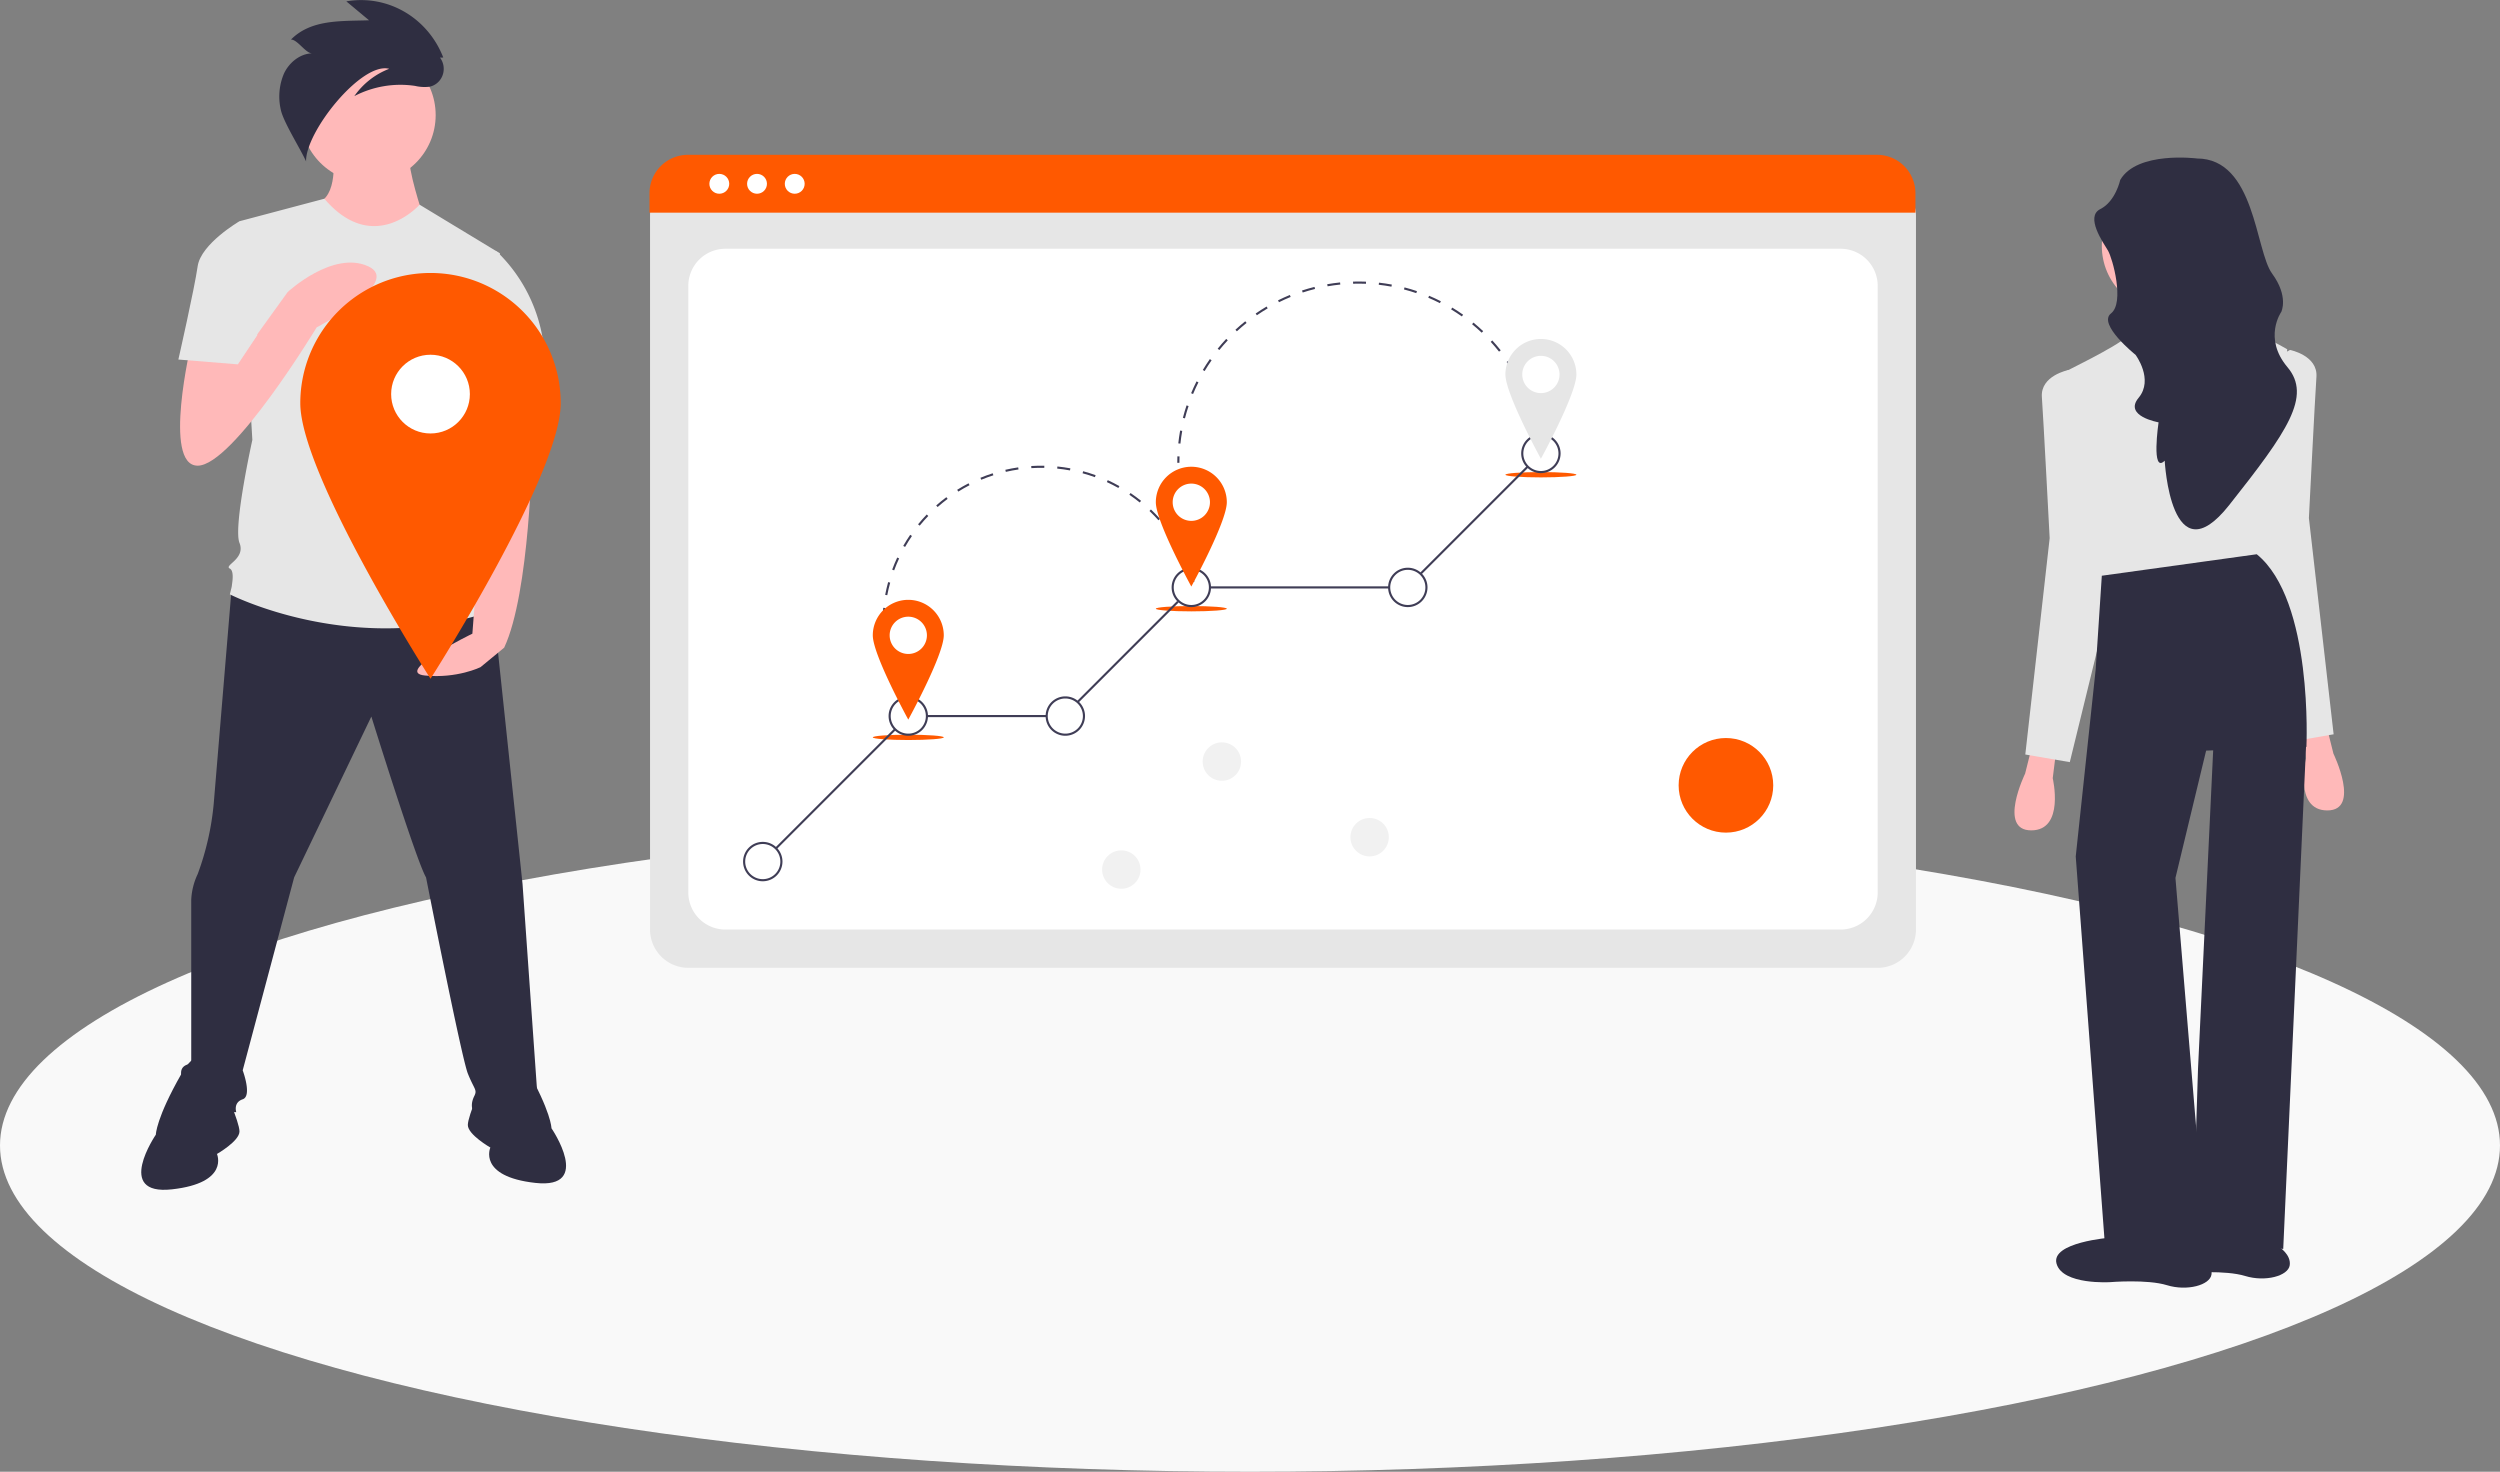 <?xml version="1.0" encoding="UTF-8" standalone="no"?>
<svg
   xmlns:dc="http://purl.org/dc/elements/1.1/"
   xmlns:cc="http://creativecommons.org/ns#"
   xmlns:rdf="http://www.w3.org/1999/02/22-rdf-syntax-ns#"
   xmlns:svg="http://www.w3.org/2000/svg"
   xmlns="http://www.w3.org/2000/svg"
   xmlns:sodipodi="http://sodipodi.sourceforge.net/DTD/sodipodi-0.dtd"
   xmlns:inkscape="http://www.inkscape.org/namespaces/inkscape"
   width="811.981mm"
   height="478.011mm"
   viewBox="0 0 811.981 478.011"
   version="1.1"
   id="svg8"
   inkscape:version="1.0.1 (3bc2e813f5, 2020-09-07)"
   sodipodi:docname="asc-consulting.svg">
  <rect x="0" y="0" width="811.981" height="478.011" fill="#808080" stroke="none"/>
  <defs
     id="defs2" />
  <sodipodi:namedview
     id="base"
     pagecolor="#ffffff"
     bordercolor="#666666"
     borderopacity="1.0"
     inkscape:pageopacity="0.0"
     inkscape:pageshadow="2"
     inkscape:zoom="0.24748737"
     inkscape:cx="1786.2265"
     inkscape:cy="967.19561"
     inkscape:document-units="mm"
     inkscape:current-layer="layer1"
     inkscape:document-rotation="0"
     showgrid="false"
     inkscape:window-width="1948"
     inkscape:window-height="1208"
     inkscape:window-x="2732"
     inkscape:window-y="156"
     inkscape:window-maximized="0"
     fit-margin-top="0"
     fit-margin-left="0"
     fit-margin-right="0"
     fit-margin-bottom="0" />
  <g
     inkscape:label="Layer 1"
     inkscape:groupmode="layer"
     id="layer1"
     transform="translate(281.258,99.154)">
    <ellipse
       cx="124.732"
       cy="272.887"
       rx="405.99"
       ry="105.97"
       fill="#e6e6e6"
       id="ellipse1353-8-8"
       style="fill:#f9f9f9;fill-opacity:1;stroke-width:4.724" />
    <g
       id="g804-1"
       transform="matrix(1.894,0,0,1.894,-1060.015,-455.712)">
      <g
         id="g2048"
         transform="translate(9.98,0.798)">
        <path
           d="m 776.482,398.119 c 0,0 -10.259,0.789 -9.207,4.472 1.052,3.683 9.207,3.157 9.207,3.157 0,0 6.313,-0.526 9.733,0.526 3.42,1.052 7.366,0 7.629,-1.841 0.263,-1.841 -1.841,-3.157 -1.841,-3.157 l -1.315,-2.631 z"
           fill="#2f2e41"
           id="path615-4"
           style="stroke-width:0.463" />
        <path
           d="m 749.519,315.913 -1.052,4.209 c 0,0 -4.735,9.733 1.052,9.733 5.787,0 3.683,-8.944 3.683,-8.944 l 0.526,-4.209 z"
           fill="#9f616a"
           id="path617-0"
           style="fill:#ffb9b9;fill-opacity:1;stroke-width:0.463" />
        <path
           d="m 800.289,312.493 1.052,4.209 c 0,0 4.735,9.733 -1.052,9.733 -5.787,0 -3.683,-8.944 -3.683,-8.944 l -0.526,-4.209 z"
           fill="#9f616a"
           id="path619-9"
           style="fill:#ffb9b9;fill-opacity:1;stroke-width:0.463" />
        <circle
           cx="772.931"
           cy="229.63"
           r="11.312"
           fill="#9f616a"
           id="circle621-0"
           style="fill:#ffb9b9;fill-opacity:1;stroke-width:0.463" />
        <path
           d="m 769.511,238.311 c 0,0 1.315,6.05 0.526,8.944 -0.789,2.894 16.31,-0.526 16.31,-0.526 0,0 -6.05,-9.996 -5.787,-10.259 z"
           fill="#9f616a"
           id="path623-5"
           style="stroke-width:0.463" />
        <path
           d="m 772.113,245.009 c 0,0 -4.736,-1.311 -6.313,0.269 -1.577,1.58 -10.78,6.06 -10.78,6.06 l 6.347,38.664 27.353,-6.074 4.703,-36.569 c 0,0 -7.464,-4.368 -8.731,-3.495 -1.268,0.873 -12.579,1.146 -12.579,1.146 z"
           fill="#e6e6e6"
           id="path625-8"
           style="stroke-width:0.463" />
        <path
           d="m 757.124,251.598 -1.263,-0.676 c 0,0 -4.787,0.944 -4.521,4.627 0.266,3.683 1.336,24.2 1.336,24.2 l -4.177,37.095 7.63,1.309 7.602,-31.048 z"
           fill="#e6e6e6"
           id="path627-1"
           style="stroke-width:0.463" />
        <path
           d="m 792.634,248.147 1.262,-0.678 c 0,0 4.789,0.936 4.529,4.619 -0.26,3.683 -1.294,24.203 -1.294,24.203 l 4.241,37.088 -7.628,1.322 -7.656,-31.034 z"
           fill="#e6e6e6"
           id="path629-7"
           style="stroke-width:0.463" />
        <path
           d="m 761.62,286.187 -1.052,16.047 -3.42,32.093 4.998,66.554 17.362,0.526 -5.261,-63.397 5.261,-21.834 17.197,-0.637 c 0,0 1.217,-25.143 -8.516,-33.035 z"
           fill="#2f2e41"
           id="path631-8"
           style="stroke-width:0.463" />
        <polygon
           points="836.674,587.649 870.223,591.061 878.688,404.602 865.674,391.472 844.635,398.864 838.664,524.247 "
           fill="#2f2e41"
           id="polygon633-0"
           transform="matrix(0.463,0,0,0.463,389.816,127.971)" />
        <path
           d="m 777.929,214.635 c 0,0 -10.259,-1.315 -13.153,3.683 0,0 -0.789,3.683 -3.42,4.998 -2.631,1.315 0.526,5.787 1.315,7.103 0.789,1.315 2.894,8.944 0.526,10.785 -2.368,1.841 4.209,7.103 4.209,7.103 0,0 3.157,4.209 0.526,7.366 -2.631,3.157 3.42,4.209 3.42,4.209 0,0 -1.315,8.944 1.052,6.576 0,0 1.052,20.256 11.048,7.629 9.996,-12.627 14.205,-18.677 9.996,-23.675 -4.209,-4.998 -1.052,-9.47 -1.052,-9.47 0,0 1.315,-2.631 -1.578,-6.576 -2.894,-3.946 -2.894,-19.729 -12.89,-19.729 z"
           fill="#2f2e41"
           id="path635-6"
           style="stroke-width:0.463" />
        <path
           d="m 763.066,399.697 c 0,0 -10.259,0.789 -9.207,4.472 1.052,3.683 9.207,3.157 9.207,3.157 0,0 6.313,-0.526 9.733,0.526 3.42,1.052 7.366,0 7.629,-1.841 0.263,-1.841 -1.841,-3.157 -1.841,-3.157 l -1.315,-2.631 z"
           fill="#2f2e41"
           id="path637-3"
           style="stroke-width:0.463" />
      </g>
    </g>
    <g
       id="g1611-6"
       transform="matrix(1.149,0,0,1.149,-2491.441,-2.875)">
      <g
         id="g1475-2"
         transform="matrix(0.818,0,0,0.818,580.447,-14.376)">
        <g
           id="g2432-0"
           transform="translate(-1000.123,157.154)">
          <path
             d="m 2722.236,-39.973 c 0,0 -5.177,62.242 -6.288,75.579 a 94.851,94.851 0 0 1 -5.557,24.452 22.992,22.992 0 0 0 -2.223,8.892 v 56.684 c 0,0 -4.446,0 -3.334,4.446 1.111,4.446 2.223,12.226 2.223,12.226 h 16.672 c 0,0 -1.111,-3.334 2.223,-4.446 3.334,-1.111 0,-10.003 0,-10.003 l 17.783,-66.687 26.675,-55.572 c 0,0 15.56,50.015 18.895,55.572 0,0 12.226,62.241 14.449,67.798 2.223,5.557 3.334,5.557 2.223,7.78 -1.111,2.223 -1.111,4.446 0,5.557 1.111,1.111 22.229,0 22.229,0 l -5.557,-78.913 -10.003,-94.473 -51.127,-15.56 z"
             fill="#2f2e41"
             id="path1486-3"
             style="stroke-width:0.992" />
          <path
             d="m 2719.282,133.414 c 0,0 -5.557,-20.006 -14.449,-4.446 -8.892,15.56 -8.892,21.117 -8.892,21.117 0,0 -14.449,21.117 5.557,18.895 20.006,-2.223 15.56,-12.226 15.56,-12.226 0,0 7.78,-4.446 7.78,-7.78 0,-3.334 -5.557,-15.56 -5.557,-15.56 z"
             fill="#2f2e41"
             id="path1488-8"
             style="stroke-width:0.992" />
          <path
             d="m 2809.309,131.191 c 0,0 5.557,-20.006 14.449,-4.446 8.892,15.56 8.892,21.117 8.892,21.117 0,0 14.449,21.117 -5.557,18.895 -20.006,-2.223 -15.56,-12.226 -15.56,-12.226 0,0 -7.78,-4.446 -7.78,-7.78 0,-3.334 5.557,-15.56 5.557,-15.56 z"
             fill="#2f2e41"
             id="path1490-9"
             style="stroke-width:0.992" />
          <path
             d="m 2757.071,-190.017 c 0,0 2.223,14.449 -4.446,17.783 -6.669,3.334 14.449,15.56 20.006,15.56 5.557,0 15.56,-11.114 15.56,-11.114 0,0 -5.557,-16.672 -4.446,-20.006 z"
             fill="#ffb9b9"
             id="path1492-0"
             style="stroke-width:0.992" />
          <circle
             cx="2769.297"
             cy="-202.243"
             r="23.34"
             fill="#ffb9b9"
             id="circle1494-20"
             style="stroke-width:0.992" />
          <path
             d="m 2814.867,-154.451 -27.785,-16.834 c 0,0 -15.809,17.946 -32.913,-2.06 l -29.329,7.78 4.446,75.578 c 0,0 -6.669,30.009 -4.446,35.566 2.223,5.557 -5.557,7.78 -3.334,8.892 2.223,1.111 0,8.892 0,8.892 0,0 43.346,22.229 91.139,5.557 l -4.446,-14.449 a 11.663,11.663 0 0 0 -2.223,-11.114 c 0,0 4.446,-6.669 -1.111,-12.226 0,0 2.223,-10.003 -3.334,-14.449 l -1.111,-15.56 3.334,-7.78 z"
             fill="#cfcce0"
             id="path1496-9"
             style="fill:#e6e6e6;fill-opacity:1;stroke-width:0.992" />
          <path
             d="m 2824.87,-109.993 1.111,23.34 c 0,0 -0.782,49.555 -9.674,68.449 l -8.169,6.735 c 0,0 -8.105,3.997 -19.219,2.886 -11.114,-1.111 16.405,-14.458 16.405,-14.458 l 3.986,-52.498 -2.223,-27.786 z"
             fill="#ffb9b9"
             id="path1500-2"
             style="stroke-width:0.992"
             sodipodi:nodetypes="ccccscccc" />
          <path
             d="m 2802.641,-153.34 11.087,-1.801 a 54.131,54.131 0 0 1 15.588,28.476 c 3.334,17.783 4.446,21.117 4.446,21.117 l -26.675,6.669 -14.449,-27.786 z"
             fill="#cfcce0"
             id="path1502-3"
             style="fill:#e6e6e6;fill-opacity:1;stroke-width:0.992" />
          <path
             d="m 2708.168,-123.331 c 0,0 -10.003,42.235 2.223,42.235 12.226,0 41.123,-47.792 41.123,-47.792 0,0 30.009,-15.56 17.783,-21.117 -12.226,-5.557 -27.786,8.892 -27.786,8.892 l -17.954,24.927 -0.94,-12.701 z"
             fill="#ffb9b9"
             id="path1518-3"
             style="stroke-width:0.992" />
          <path
             d="m 2731.508,-158.897 -6.669,-6.669 c 0,0 -13.337,7.78 -14.449,15.56 -1.111,7.78 -6.669,32.232 -6.669,32.232 l 20.562,1.667 6.669,-10.003 z"
             fill="#cfcce0"
             id="path1520-9"
             style="fill:#e6e6e6;fill-opacity:1;stroke-width:0.992" />
        </g>
        <path
           d="m 1795.142,-64.976 a 30.562,31.503 0 0 0 -33.498,-19.414 l 7.848,6.537 c -9.751,0.338 -20.016,-0.381 -26.978,6.664 2.216,-0.063 5.122,4.824 7.338,4.76 -4.144,0.084 -7.902,3.086 -9.732,6.919 a 19.12,19.708 0 0 0 -1.129,12.533 c 0.818,4.188 7.062,14.001 8.742,17.906 -0.289,-10.207 19.205,-34.552 28.724,-32.012 a 26.12,26.924 0 0 0 -12.061,9.439 35.375,36.464 0 0 1 20.98,-3.538 14.847,15.305 0 0 0 5.002,0.289 6.106,6.294 0 0 0 3.62,-10.059 z"
           fill="#2f2e41"
           id="path1197-0-3-1"
           style="stroke-width:1.029" />
      </g>
      <g
         id="g1540-9"
         transform="matrix(1.162,0,0,1.162,-893.48,-27.023)">
        <path
           d="m 2560.715,49.226 c 0,17.494 -31.676,67.035 -31.676,67.035 0,0 -31.676,-49.541 -31.676,-67.035 a 31.676,31.676 0 1 1 63.352,0 z"
           fill="#ff5252"
           id="path550-0-8"
           style="fill:#ff5900;fill-opacity:1;stroke-width:0.364" />
        <circle
           cx="2529.039"
           cy="47.016"
           r="9.576"
           fill="#ffffff"
           id="circle552-3-4"
           style="stroke-width:0.364" />
      </g>
    </g>
    <g
       id="g2134"
       transform="translate(-3234.56,-12.896)">
      <g
         id="g501-2"
         transform="matrix(2.847,0,0,2.847,3298.342,383.527)">
        <path
           d="m 93.019,-54.599 h -135.689 a 4.371,4.371 0 0 1 -4.366,-4.366 v -81.532 a 3.202,3.202 0 0 1 3.198,-3.198 h 137.968 a 3.257,3.257 0 0 1 3.254,3.254 v 81.477 a 4.371,4.371 0 0 1 -4.366,4.366 z"
           fill="#f2f2f2"
           id="path243-8"
           style="fill:#e6e6e6;stroke-width:0.265" />
        <path
           d="m -38.437,-58.965 h 127.222 a 4.233,4.233 0 0 0 4.233,-4.233 v -69.201 a 4.233,4.233 0 0 0 -4.233,-4.233 h -127.222 a 4.233,4.233 0 0 0 -4.233,4.233 v 69.201 a 4.233,4.233 0 0 0 4.233,4.233 z"
           fill="#ffffff"
           id="path245-2"
           style="stroke-width:0.265" />
        <path
           d="m 97.323,-140.747 h -144.42 v -2.223 a 4.385,4.385 0 0 1 4.382,-4.379 h 135.657 a 4.385,4.385 0 0 1 4.382,4.379 z"
           fill="#ff5900"
           id="path247-4"
           style="stroke-width:0.265" />
        <circle
           cx="-39.134"
           cy="-144.041"
           r="1.133"
           fill="#ffffff"
           id="circle249-0"
           style="stroke-width:0.265" />
        <circle
           cx="-34.832"
           cy="-144.041"
           r="1.133"
           fill="#ffffff"
           id="circle251-5"
           style="stroke-width:0.265" />
        <circle
           cx="-30.53"
           cy="-144.041"
           r="1.133"
           fill="#ffffff"
           id="circle253-1"
           style="stroke-width:0.265" />
      </g>
      <g
         id="g2615-4"
         transform="matrix(0.266,0,0,0.266,3417.706,-465.348)">
        <path
           d="m -635.319,2296.444 c -1.459,-2.161 -2.893,-4.379 -4.263,-6.593 l 2.213,-1.369 c 1.352,2.186 2.767,4.375 4.206,6.507 z"
           fill="#3f3d56"
           id="path2565-0"
           style="stroke-width:1.301" />
        <path
           d="m -647.427,2275.908 c -2.413,-4.736 -4.656,-9.628 -6.666,-14.541 l 2.407,-0.986 c 1.984,4.847 4.196,9.674 6.577,14.346 z m -12.103,-29.585 c -1.596,-5.065 -2.999,-10.261 -4.171,-15.442 l 2.538,-0.574 c 1.155,5.112 2.539,10.237 4.114,15.233 z m -7.048,-31.176 c -0.737,-5.25 -1.266,-10.604 -1.572,-15.914 l 2.598,-0.15 c 0.301,5.24 0.823,10.522 1.55,15.702 z m 0.758,-31.845 -2.6,-0.061 c 0.125,-5.318 0.471,-10.686 1.026,-15.956 l 2.588,0.273 c -0.549,5.199 -0.89,10.496 -1.014,15.743 z m 3.314,-31.351 -2.556,-0.485 c 0.991,-5.217 2.212,-10.457 3.631,-15.573 l 2.508,0.695 c -1.4,5.048 -2.605,10.217 -3.582,15.364 z m 8.426,-30.378 -2.44,-0.901 c 1.839,-4.984 3.912,-9.953 6.16,-14.771 l 2.358,1.1 c -2.218,4.753 -4.263,9.655 -6.077,14.571 z m 356.309,-8.042 c -2.034,-4.823 -4.297,-9.624 -6.727,-14.271 l 2.306,-1.206 c 2.463,4.71 4.758,9.577 6.819,14.466 z m -342.97,-20.546 -2.259,-1.291 c 2.635,-4.609 5.496,-9.168 8.505,-13.55 l 2.144,1.472 c -2.968,4.324 -5.792,8.822 -8.391,13.369 z m 328.361,-7.394 c -2.802,-4.425 -5.823,-8.79 -8.981,-12.973 l 2.077,-1.568 c 3.2,4.24 6.262,8.664 9.102,13.149 z m -310.509,-18.608 -2.017,-1.644 c 3.356,-4.118 6.923,-8.146 10.604,-11.975 l 1.875,1.803 c -3.631,3.777 -7.152,7.752 -10.462,11.816 z m 291.514,-6.559 c -3.49,-3.911 -7.184,-7.725 -10.98,-11.335 l 1.793,-1.885 c 3.847,3.659 7.592,7.524 11.128,11.488 z m -269.658,-16.175 -1.721,-1.95 c 3.981,-3.514 8.157,-6.906 12.413,-10.083 l 1.556,2.085 c -4.199,3.135 -8.32,6.481 -12.248,9.948 z m 246.807,-5.559 c -4.081,-3.289 -8.349,-6.449 -12.684,-9.391 l 1.461,-2.153 c 4.394,2.983 8.719,6.185 12.855,9.518 z m -221.541,-13.298 -1.38,-2.205 c 4.505,-2.818 9.178,-5.48 13.892,-7.912 l 1.193,2.312 c -4.65,2.4 -9.261,5.026 -13.705,7.806 z m 195.445,-4.411 c -4.571,-2.579 -9.299,-4.996 -14.053,-7.183 l 1.087,-2.364 c 4.819,2.217 9.612,4.667 14.245,7.281 z m -167.439,-10.042 -0.999,-2.402 c 4.903,-2.036 9.949,-3.892 15,-5.514 l 0.795,2.477 c -4.982,1.6 -9.96,3.43 -14.797,5.439 z m 138.786,-3.139 c -4.924,-1.787 -9.986,-3.391 -15.046,-4.764 l 0.682,-2.51 c 5.128,1.392 10.26,3.017 15.252,4.829 z m -108.782,-6.497 -0.587,-2.534 c 5.167,-1.198 10.454,-2.195 15.714,-2.963 l 0.376,2.574 c -5.189,0.758 -10.405,1.742 -15.503,2.923 z m 78.346,-1.767 c -5.142,-0.948 -10.399,-1.693 -15.622,-2.216 l 0.259,-2.589 c 5.294,0.53 10.622,1.285 15.834,2.246 z m -47.153,-2.792 -0.164,-2.597 c 5.292,-0.334 10.687,-0.453 15.989,-0.357 l -0.047,2.602 c -5.236,-0.096 -10.555,0.023 -15.778,0.352 z"
           fill="#3f3d56"
           id="path2567-8"
           style="stroke-width:1.301" />
        <path
           d="m -289.936,2135.917 c -0.697,-2.476 -1.454,-4.972 -2.251,-7.418 l 2.473,-0.807 c 0.808,2.48 1.576,5.01 2.282,7.519 z"
           fill="#3f3d56"
           id="path2569-9"
           style="stroke-width:1.301" />
        <path
           d="m -305.8,1990.22 h -2.602 c 0,-2.604 0.046,-5.245 0.137,-7.851 l 2.6,0.09 c -0.089,2.576 -0.135,5.187 -0.135,7.761 z"
           fill="#3f3d56"
           id="path2571-1"
           style="stroke-width:1.301" />
        <path
           d="m -304.562,1966.815 -2.588,-0.276 c 0.558,-5.24 1.312,-10.522 2.242,-15.7 l 2.561,0.46 c -0.919,5.117 -1.664,10.338 -2.215,15.516 z m 5.539,-30.832 -2.52,-0.643 c 1.302,-5.106 2.808,-10.226 4.473,-15.217 l 2.468,0.823 c -1.646,4.933 -3.133,9.991 -4.421,15.037 z m 414.923,-27.449 c -1.945,-4.828 -4.091,-9.645 -6.377,-14.316 l 2.337,-1.143 c 2.313,4.727 4.484,9.601 6.453,14.488 z m -405.003,-2.28 -2.402,-1 c 2.023,-4.862 4.251,-9.715 6.622,-14.426 l 2.323,1.17 c -2.343,4.655 -4.545,9.451 -6.544,14.255 z m 391.235,-25.859 c -2.616,-4.496 -5.428,-8.957 -8.362,-13.258 l 2.149,-1.466 c 2.969,4.353 5.814,8.867 8.461,13.416 z m -377.14,-2.143 -2.234,-1.334 c 2.696,-4.517 5.596,-9.001 8.617,-13.324 l 2.133,1.49 c -2.986,4.273 -5.851,8.703 -8.516,13.168 z m 359.49,-23.743 c -3.236,-4.083 -6.655,-8.098 -10.165,-11.934 l 1.918,-1.757 c 3.552,3.881 7.014,7.943 10.287,12.075 z m -341.539,-1.949 -2.021,-1.639 c 3.319,-4.093 6.826,-8.116 10.424,-11.958 l 1.899,1.778 c -3.556,3.797 -7.023,7.773 -10.302,11.818 z m 320.384,-21.165 c -3.782,-3.581 -7.738,-7.07 -11.76,-10.369 l 1.649,-2.011 c 4.07,3.338 8.073,6.868 11.899,10.491 z m -298.966,-1.706 -1.768,-1.909 c 3.863,-3.577 7.905,-7.061 12.014,-10.354 l 1.627,2.03 c -4.061,3.255 -8.055,6.698 -11.873,10.233 z m 274.737,-18.168 c -4.251,-3.007 -8.663,-5.897 -13.115,-8.59 l 1.347,-2.226 c 4.505,2.725 8.97,5.649 13.27,8.692 z m -250.295,-1.425 -1.479,-2.14 c 4.331,-2.99 8.826,-5.862 13.362,-8.536 l 1.321,2.241 c -4.482,2.643 -8.924,5.481 -13.204,8.436 z m 223.483,-14.793 c -4.638,-2.369 -9.418,-4.597 -14.21,-6.624 l 1.014,-2.396 c 4.849,2.05 9.687,4.306 14.381,6.703 z m -196.506,-1.11 -1.157,-2.33 c 4.713,-2.34 9.571,-4.538 14.44,-6.534 l 0.987,2.407 c -4.811,1.972 -9.612,4.144 -14.269,6.456 z m 167.645,-11.097 c -4.921,-1.676 -9.974,-3.194 -15.016,-4.512 l 0.658,-2.517 c 5.103,1.333 10.216,2.87 15.196,4.565 z m -138.683,-0.77 -0.81,-2.472 c 5,-1.639 10.127,-3.117 15.24,-4.393 l 0.63,2.524 c -5.052,1.261 -10.119,2.721 -15.06,4.341 z m 108.368,-7.156 c -5.116,-0.95 -10.332,-1.725 -15.504,-2.306 l 0.29,-2.585 c 5.234,0.588 10.512,1.372 15.689,2.333 z m -77.975,-0.428 -0.446,-2.564 c 5.183,-0.903 10.468,-1.629 15.711,-2.159 l 0.262,2.589 c -5.18,0.523 -10.405,1.241 -15.527,2.134 z m 46.843,-3.071 c -5.21,-0.211 -10.506,-0.239 -15.676,-0.085 l -0.079,-2.6 c 5.233,-0.156 10.59,-0.129 15.862,0.086 z"
           fill="#3f3d56"
           id="path2573-9"
           style="stroke-width:1.301" />
        <path
           d="m 123.511,1930.86 c -0.696,-2.476 -1.448,-4.975 -2.233,-7.43 l 2.477,-0.793 c 0.795,2.483 1.556,5.013 2.261,7.518 z"
           fill="#3f3d56"
           id="path2575-3"
           style="stroke-width:1.301" />
        <ellipse
           cx="-636.841"
           cy="2325.485"
           rx="43.334"
           ry="3.25"
           fill="#ff5900"
           id="ellipse2577-9"
           style="stroke-width:1.301" />
        <ellipse
           cx="-291.248"
           cy="2168.398"
           rx="43.334"
           ry="3.25"
           fill="#ff5900"
           id="ellipse2579-6"
           style="stroke-width:1.301" />
        <ellipse
           cx="135.597"
           cy="2004.81"
           rx="43.334"
           ry="3.25"
           fill="#ff5900"
           id="ellipse2581-9"
           style="stroke-width:1.301" />
        <rect
           x="-1510.61"
           y="1493.81"
           width="184.281"
           height="2.601"
           transform="rotate(-45)"
           fill="#3f3d56"
           id="rect2583-6"
           style="stroke-width:1.301" />
        <rect
           x="-268.497"
           y="2141.096"
           width="218.84"
           height="2.602"
           fill="#3f3d56"
           id="rect2585-6"
           style="stroke-width:1.301" />
        <rect
           x="-1917.722"
           y="1308.425"
           width="173.097"
           height="2.601"
           transform="rotate(-45)"
           fill="#3f3d56"
           id="rect2587-1"
           style="stroke-width:1.301" />
        <rect
           x="-614.09"
           y="2298.184"
           width="146.254"
           height="2.602"
           fill="#3f3d56"
           id="rect2589-1"
           style="stroke-width:1.301" />
        <rect
           x="-2304.579"
           y="1174.366"
           width="205.534"
           height="2.601"
           transform="rotate(-45)"
           fill="#3f3d56"
           id="rect2591-3"
           style="stroke-width:1.301" />
        <path
           d="m -636.84,2323.536 a 24.052,24.052 0 1 1 24.051,-24.052 24.079,24.079 0 0 1 -24.051,24.052 z m 0,-45.502 a 21.45,21.45 0 1 0 21.449,21.45 21.475,21.475 0 0 0 -21.449,-21.45 z"
           fill="#3f3d56"
           id="path2593-5"
           style="stroke-width:1.301" />
        <path
           d="m -445.086,2323.536 a 24.052,24.052 0 1 1 24.052,-24.052 24.078,24.078 0 0 1 -24.052,24.052 z m 0,-45.502 a 21.45,21.45 0 1 0 21.45,21.45 21.474,21.474 0 0 0 -21.45,-21.45 z"
           fill="#3f3d56"
           id="path2595-3"
           style="stroke-width:1.301" />
        <path
           d="m -291.248,2166.448 a 24.051,24.051 0 1 1 24.052,-24.052 24.079,24.079 0 0 1 -24.052,24.052 z m 0,-45.501 a 21.45,21.45 0 1 0 21.45,21.449 21.474,21.474 0 0 0 -21.45,-21.449 z"
           fill="#3f3d56"
           id="path2597-0"
           style="stroke-width:1.301" />
        <path
           d="m -26.908,2166.448 a 24.051,24.051 0 1 1 24.052,-24.052 24.079,24.079 0 0 1 -24.052,24.052 z m 0,-45.501 a 21.45,21.45 0 1 0 21.45,21.449 21.473,21.473 0 0 0 -21.45,-21.449 z"
           fill="#3f3d56"
           id="path2599-0"
           style="stroke-width:1.301" />
        <path
           d="m 135.597,2002.861 a 24.051,24.051 0 1 1 24.052,-24.052 24.079,24.079 0 0 1 -24.052,24.052 z m 0,-45.501 a 21.45,21.45 0 1 0 21.45,21.449 21.474,21.474 0 0 0 -21.45,-21.45 z"
           fill="#3f3d56"
           id="path2601-6"
           style="stroke-width:1.301" />
        <path
           d="m -814.512,2501.208 a 24.052,24.052 0 1 1 24.051,-24.052 24.079,24.079 0 0 1 -24.051,24.052 z m 0,-45.502 a 21.45,21.45 0 1 0 21.449,21.45 21.475,21.475 0 0 0 -21.449,-21.45 z"
           fill="#3f3d56"
           id="path2603-8"
           style="stroke-width:1.301" />
        <path
           d="m -636.841,2157.564 a 43.334,43.334 0 0 0 -43.334,43.334 c 0,23.933 43.334,102.919 43.334,102.919 0,0 43.335,-78.987 43.335,-102.919 a 43.334,43.334 0 0 0 -43.335,-43.334 z m 0,66.085 a 22.751,22.751 0 1 1 22.751,-22.751 22.751,22.751 0 0 1 -22.751,22.751 z"
           fill="#ff5900"
           id="path2605-2"
           style="stroke-width:1.301" />
        <path
           d="m -291.248,1995.06 a 43.334,43.334 0 0 0 -43.334,43.334 c 0,23.933 43.335,102.919 43.335,102.919 0,0 43.334,-78.987 43.334,-102.919 a 43.334,43.334 0 0 0 -43.335,-43.334 z m 0,66.085 a 22.751,22.751 0 1 1 22.751,-22.751 22.751,22.751 0 0 1 -22.751,22.751 z"
           fill="#ff5900"
           id="path2607-7"
           style="stroke-width:1.301" />
        <path
           d="m 135.597,1839.055 a 43.334,43.334 0 0 0 -43.335,43.334 c 0,23.933 43.335,102.919 43.335,102.919 0,0 43.334,-78.987 43.334,-102.919 a 43.334,43.334 0 0 0 -43.334,-43.334 z m 0,66.085 a 22.751,22.751 0 1 1 22.751,-22.751 22.751,22.751 0 0 1 -22.751,22.751 z"
           fill="#ff5900"
           id="path2609-4"
           style="fill:#e6e6e6;stroke-width:1.301" />
        <circle
           cx="-73.538"
           cy="2447.397"
           r="23.448"
           fill="#f1f1f1"
           id="circle2611-7"
           style="stroke-width:1.301" />
        <circle
           cx="-253.951"
           cy="2355.044"
           r="23.448"
           fill="#f1f1f1"
           id="circle2613-0"
           style="stroke-width:1.301" />
      </g>
      <circle
         cx="3513.872"
         cy="168.811"
         r="15.363"
         fill="#ff5900"
         id="circle1451-6-1"
         style="stroke-width:0.853" />
      <circle
         cx="3317.497"
         cy="196.17"
         r="6.235"
         fill="#f1f1f1"
         id="circle2611-7-8"
         style="stroke-width:0.346" />
    </g>
  </g>
</svg>
